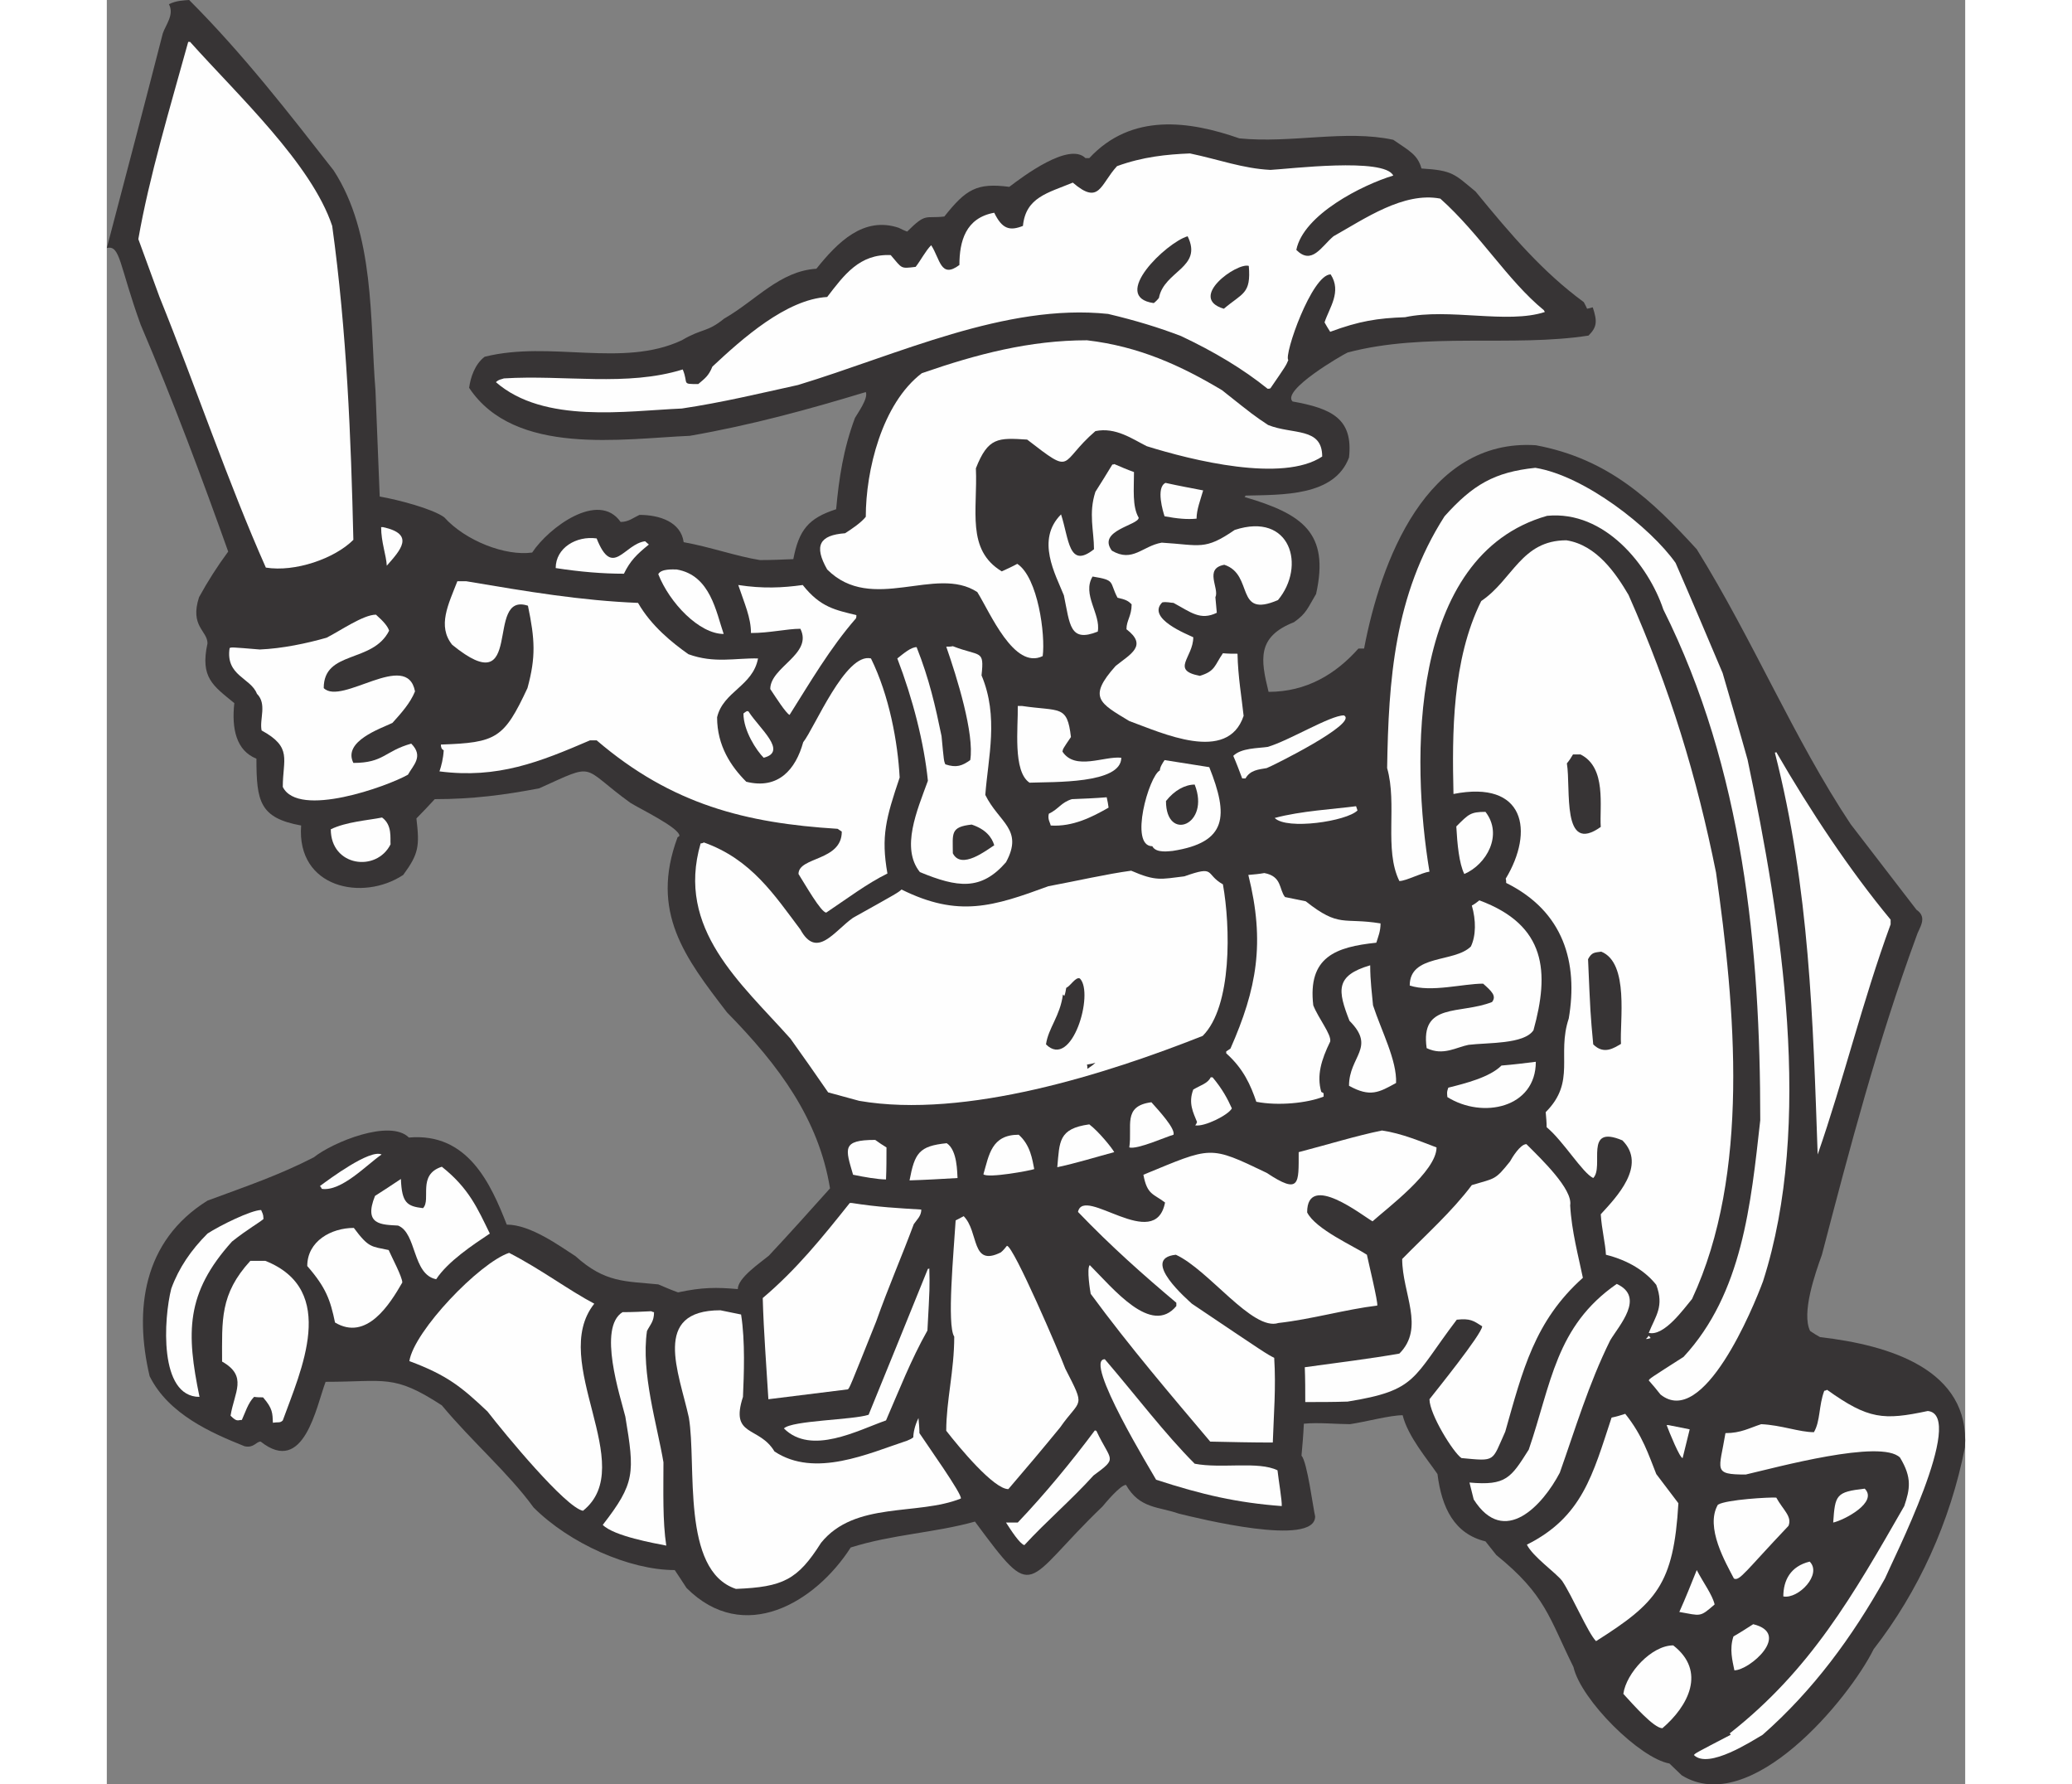 <?xml version="1.0" encoding="UTF-8"?>
<!DOCTYPE svg PUBLIC "-//W3C//DTD SVG 1.1//EN" "http://www.w3.org/Graphics/SVG/1.1/DTD/svg11.dtd">
<!-- Creator: CorelDRAW -->
<svg xmlns="http://www.w3.org/2000/svg" xml:space="preserve" width="7.848in" height="6.757in" version="1.1" style="shape-rendering:geometricPrecision; text-rendering:geometricPrecision; image-rendering:optimizeQuality; fill-rule:evenodd; clip-rule:evenodd"
viewBox="0 0 7847.74 7533.45"
 xmlns:xlink="http://www.w3.org/1999/xlink"
 xmlns:xodm="http://www.corel.com/coreldraw/odm/2003">
 <rect x="0" y="0" width="7847.74" height="7533.45" fill="#808080" stroke="none"/>
 <defs>
  <style type="text/css">
   <![CDATA[
    .fil1 {fill:#FEFEFE}
    .fil0 {fill:#373435}
   ]]>
  </style>
 </defs>
 <g id="Layer_x0020__x0028_Black_x0020_and_x0020_White_x0029_">
  <g id="_2008655422704">
   <path class="fil0" d="M347.73 0c228.51,228.51 425.22,482.85 610.01,719.3 174.86,268.25 153,635.85 176.84,929.92 5.96,149.03 11.92,298.05 17.88,447.08 79.48,13.91 222.55,51.66 272.22,87.43 89.42,99.35 258.31,164.92 371.57,149.03 69.55,-105.31 280.17,-262.29 373.56,-129.16 33.78,0 53.65,-17.88 79.48,-29.81 85.44,0 174.86,29.81 186.78,115.25 111.27,19.87 222.55,59.61 321.9,75.51 47.69,0 95.38,-1.99 141.08,-3.97 23.84,-123.2 63.58,-172.87 180.82,-210.62 11.92,-129.16 29.81,-252.35 79.48,-385.48 9.94,-17.88 57.62,-83.45 45.7,-109.29 -242.42,73.52 -480.86,139.09 -743.14,184.79 -282.16,11.92 -739.17,87.43 -931.91,-202.68 5.96,-43.71 23.84,-99.35 65.57,-131.14 278.18,-69.55 582.2,47.69 832.56,-69.55 87.43,-51.66 105.31,-31.79 178.83,-91.4 135.12,-77.49 234.47,-200.69 389.46,-210.62 89.42,-111.27 198.7,-222.55 347.73,-172.87 11.92,5.96 23.84,11.92 35.77,15.9 81.47,-81.47 75.51,-53.65 156.97,-63.58 91.4,-115.25 137.1,-143.07 274.21,-125.18 57.62,-43.71 252.35,-190.75 321.9,-121.21 5.96,0 11.92,0 15.9,0 178.83,-192.74 423.23,-156.97 633.86,-83.45 220.56,21.86 447.08,-37.75 649.75,5.96 69.55,47.69 103.32,63.58 119.22,121.21 133.13,7.95 139.09,23.84 228.51,97.36 153,186.78 284.14,339.78 457.01,466.95 5.96,9.94 9.94,19.87 13.91,27.82 7.95,-1.99 15.9,-3.97 23.84,-5.96 19.87,59.61 17.88,83.45 -17.88,119.22 -319.91,49.68 -687.51,-15.9 -1017.35,71.53 -21.86,9.94 -280.17,158.96 -232.48,206.65 166.91,29.81 256.33,73.52 238.44,236.46 -61.6,164.92 -282.16,156.97 -437.14,160.95 0,1.99 -1.99,3.97 -3.97,5.96 244.4,71.53 359.65,151.01 302.03,409.33 -35.77,59.61 -39.74,81.47 -93.39,119.22 -156.97,61.6 -141.08,156.97 -107.3,294.08 160.95,0 284.14,-75.51 379.52,-182.81 7.95,0 15.9,0 23.84,0 69.55,-365.61 262.29,-888.2 725.26,-858.39 307.99,57.62 490.79,232.48 679.56,439.13 240.43,387.47 409.33,798.78 649.75,1160.42 93.39,121.21 186.78,242.42 278.18,361.64 49.68,33.78 9.94,77.49 0,111.27 -162.94,443.1 -282.16,896.14 -399.39,1345.21 -27.82,77.49 -87.43,246.39 -49.68,321.9 13.91,9.94 27.82,17.88 41.73,25.83 294.08,33.78 633.86,137.1 612,464.96 -61.6,313.95 -196.71,610.01 -385.48,852.43 -103.32,208.64 -518.61,713.34 -810.7,532.52 -15.9,-15.9 -33.78,-31.79 -51.66,-49.68 -125.18,-21.86 -373.56,-268.25 -405.35,-407.34 -103.32,-208.64 -117.23,-304.01 -325.87,-472.91 -13.91,-17.88 -29.81,-37.75 -45.7,-57.62 -131.14,-31.79 -184.79,-141.08 -202.68,-284.14 -41.73,-61.6 -125.18,-158.96 -147.04,-248.38 -53.65,0 -154.99,27.82 -222.55,37.75 -51.66,0 -135.12,-7.95 -194.73,-1.99 -1.99,45.7 -5.96,91.4 -9.94,135.12 23.84,23.84 49.68,224.53 57.62,256.33 0,131.14 -494.77,7.95 -576.23,-11.92 -83.45,-29.81 -164.92,-19.87 -222.55,-121.21 -23.84,0 -89.42,79.48 -99.35,91.4 -337.79,323.88 -278.18,415.29 -538.48,63.58 -170.88,47.69 -347.73,53.65 -524.57,109.29 -149.03,232.48 -451.05,413.3 -693.47,170.88 -15.9,-23.84 -31.79,-49.68 -49.68,-75.51 -192.74,0 -445.09,-113.26 -596.11,-264.27 -105.31,-145.05 -260.3,-278.18 -387.47,-431.18 -204.66,-133.13 -236.46,-99.35 -490.79,-99.35 -39.74,105.31 -91.4,397.4 -274.21,252.35 -19.87,0 -27.82,27.82 -67.56,19.87 -139.09,-55.64 -321.9,-135.12 -401.38,-296.07 -65.57,-278.18 -29.81,-570.27 244.4,-741.16 166.91,-61.6 302.03,-107.3 449.07,-182.81 79.48,-63.58 321.9,-162.94 401.38,-83.45 248.38,-21.86 345.74,194.73 413.3,367.6 101.34,0 224.53,91.4 290.1,133.13 125.18,113.26 210.62,105.31 349.72,119.22 27.82,11.92 55.64,23.84 83.45,33.78 101.34,-21.86 162.94,-21.86 252.35,-13.91 0,-47.69 95.38,-111.27 131.14,-141.08 87.43,-93.39 172.87,-188.77 258.31,-284.14 -47.69,-292.09 -214.6,-518.61 -435.16,-743.14 -176.84,-230.49 -325.87,-423.23 -208.64,-739.17 3.97,-1.99 5.96,-3.97 7.95,-5.96 0,-33.78 -164.92,-113.26 -206.65,-139.09 -214.6,-154.99 -139.09,-172.87 -385.48,-61.6 -145.05,27.82 -280.17,45.7 -441.12,45.7 -25.83,27.82 -51.66,55.64 -77.49,81.47 13.91,117.23 9.94,149.03 -55.64,238.44 -170.88,113.26 -451.05,55.64 -431.18,-208.64 -174.86,-31.79 -188.77,-101.34 -188.77,-282.16 -85.44,-33.78 -105.31,-127.17 -93.39,-234.47 -89.42,-73.52 -145.05,-107.3 -113.26,-252.35 0,-53.65 -75.51,-71.53 -35.77,-194.73 35.77,-65.57 77.49,-131.14 123.2,-192.74 -111.27,-311.96 -230.49,-631.87 -369.59,-957.74 -91.4,-252.35 -85.44,-337.79 -143.07,-323.88 79.48,-302.03 158.96,-604.05 236.46,-906.08 11.92,-35.77 49.68,-79.48 25.83,-123.2 31.79,-15.9 61.6,-15.9 85.44,-17.88z"/>
   <path class="fil1" d="M351.7 176.84c202.68,226.52 512.65,514.64 600.08,776.92 61.6,445.09 79.48,896.14 89.42,1325.34 -79.48,79.48 -246.39,137.1 -369.59,117.23 -158.96,-357.66 -294.08,-759.04 -449.07,-1142.53 -29.81,-81.47 -59.61,-162.94 -89.42,-244.4 45.7,-262.29 133.13,-552.39 210.62,-832.56 3.97,0 5.96,0 7.95,0z"/>
   <path class="fil1" d="M4574.11 647.77c123.2,25.83 222.55,63.58 339.78,69.55 77.49,-3.97 480.86,-53.65 518.61,23.84 -131.14,39.74 -379.52,164.92 -409.33,313.95 65.57,65.57 105.31,-13.91 156.97,-57.62 131.14,-73.52 296.07,-188.77 451.05,-158.96 168.9,151.01 284.14,345.74 437.14,470.92 1.99,3.97 3.97,5.96 3.97,7.95 -158.96,51.66 -403.36,-17.88 -590.14,21.86 -115.25,3.97 -192.74,15.9 -315.94,61.6 -7.95,-11.92 -15.9,-25.83 -23.84,-39.74 19.87,-61.6 73.52,-129.16 25.83,-202.68 -79.48,0 -198.7,341.77 -178.83,361.64 -9.94,23.84 -9.94,23.84 -75.51,119.22 -3.97,1.99 -7.95,1.99 -11.92,1.99 -103.32,-83.45 -226.52,-156.97 -365.61,-222.55 -93.39,-35.77 -190.75,-65.57 -307.99,-93.39 -433.17,-45.7 -890.18,172.87 -1309.44,300.04 -162.94,35.77 -317.92,73.52 -490.79,99.35 -232.48,9.94 -582.2,65.57 -784.87,-111.27 11.92,-11.92 23.84,-11.92 33.78,-15.9 256.33,-15.9 518.61,35.77 755.07,-37.75 25.83,61.6 -7.95,61.6 65.57,61.6 27.82,-23.84 43.71,-33.78 59.61,-73.52 125.18,-117.23 311.96,-284.14 484.83,-294.08 71.53,-93.39 137.1,-182.81 268.25,-176.84 49.68,57.62 39.74,57.62 105.31,49.68 21.86,-27.82 41.73,-67.56 65.57,-91.4 37.75,57.62 39.74,143.07 119.22,83.45 0,-99.35 25.83,-198.7 147.04,-220.56 33.78,69.55 65.57,77.49 121.21,55.64 11.92,-121.21 105.31,-139.09 210.62,-182.81 113.26,97.36 115.25,7.95 186.78,-69.55 109.29,-39.74 210.62,-49.68 307.99,-53.65z"/>
   <path class="fil0" d="M4564.18 997.48c65.57,133.13 -99.35,145.05 -121.21,260.3 -5.96,7.95 -13.91,15.9 -21.86,21.86 -186.78,-25.83 53.65,-256.33 143.07,-282.16z"/>
   <path class="fil0" d="M4822.49 1122.66c9.94,119.22 -25.83,113.26 -105.31,180.82 -154.99,-45.7 55.64,-196.71 105.31,-180.82z"/>
   <path class="fil1" d="M4138.96 1436.61c220.56,25.83 397.4,107.3 570.27,210.62 135.12,107.3 135.12,107.3 194.73,147.04 103.32,41.73 228.51,7.95 228.51,133.13 -166.91,111.27 -550.4,15.9 -741.16,-43.71 -59.61,-29.81 -131.14,-81.47 -216.58,-63.58 -156.97,135.12 -87.43,190.75 -288.12,35.77 -123.2,-7.95 -164.92,-9.94 -216.58,121.21 7.95,176.84 -41.73,343.75 109.29,435.16 21.86,-9.94 43.71,-19.87 65.57,-31.79 87.43,57.62 119.22,300.04 107.3,389.46 -121.21,59.61 -222.55,-184.79 -276.2,-270.23 -174.86,-115.25 -445.09,93.39 -633.86,-95.38 -57.62,-101.34 -31.79,-145.05 75.51,-153 21.86,-13.91 67.56,-43.71 87.43,-69.55 0,-194.73 67.56,-476.88 236.46,-606.04 234.47,-81.47 457.01,-139.09 697.44,-139.09z"/>
   <path class="fil1" d="M4254.2 1959.2c27.82,11.92 55.64,23.84 83.45,33.78 0,71.53 -7.95,145.05 19.87,192.74 0,31.79 -176.84,53.65 -113.26,139.09 87.43,51.66 129.16,-19.87 210.62,-33.78 162.94,9.94 180.82,33.78 307.99,-53.65 236.46,-77.49 302.03,153 182.81,296.07 -184.79,79.48 -99.35,-107.3 -226.52,-149.03 -87.43,15.9 -19.87,99.35 -37.75,137.1 1.99,21.86 3.97,43.71 5.96,65.57 -69.55,33.78 -109.29,-1.99 -182.81,-41.73 -9.94,0 -31.79,-5.96 -47.69,-1.99 -67.56,67.56 107.3,135.12 131.14,147.04 0,85.44 -97.36,139.09 27.82,162.94 65.57,-19.87 61.6,-43.71 97.36,-95.38 21.86,1.99 41.73,1.99 61.6,1.99 1.99,97.36 17.88,186.78 25.83,262.29 -67.56,202.68 -345.74,71.53 -482.85,21.86 -125.18,-75.51 -176.84,-99.35 -57.62,-232.48 61.6,-49.68 137.1,-85.44 45.7,-154.99 0,-37.75 21.86,-55.64 21.86,-105.31 -13.91,-13.91 -23.84,-19.87 -59.61,-27.82 -35.77,-67.56 -5.96,-73.52 -105.31,-89.42 -45.7,75.51 35.77,158.96 21.86,232.48 -119.22,47.69 -117.23,-29.81 -143.07,-153 -35.77,-89.42 -119.22,-234.47 -11.92,-341.77 33.78,103.32 31.79,232.48 139.09,147.04 0,-77.49 -23.84,-151.01 5.96,-242.42 23.84,-37.75 47.69,-75.51 71.53,-115.25 3.97,0 5.96,0 7.95,-1.99z"/>
   <path class="fil1" d="M6032.58 1975.1c208.64,33.78 486.82,252.35 592.13,401.38 67.56,154.99 133.13,309.97 198.7,464.96 35.77,123.2 71.53,244.4 105.31,365.61 145.05,687.51 278.18,1537.95 65.57,2201.61 -41.73,113.26 -252.35,623.92 -433.17,478.87 -15.9,-19.87 -31.79,-39.74 -49.68,-59.61 3.97,-7.95 3.97,-7.95 147.04,-99.35 248.38,-268.25 284.14,-643.79 323.88,-999.47 0,-723.27 -71.53,-1480.33 -409.33,-2155.91 -61.6,-184.79 -246.39,-419.26 -490.79,-395.42 -588.16,166.91 -574.25,1037.22 -496.75,1502.18 -31.79,3.97 -99.35,39.74 -127.17,39.74 -65.57,-133.13 -7.95,-323.88 -51.66,-476.88 5.96,-369.59 29.81,-731.22 242.42,-1063.05 119.22,-133.13 210.62,-186.78 383.49,-204.66z"/>
   <path class="fil1" d="M4470.79 2038.68c53.65,11.92 107.3,21.86 158.96,31.79 -11.92,41.73 -27.82,81.47 -27.82,119.22 -39.74,3.97 -81.47,0 -135.12,-9.94 -5.96,-17.88 -37.75,-121.21 3.97,-141.08z"/>
   <path class="fil1" d="M1166.38 2225.46c137.1,29.81 73.52,97.36 15.9,162.94 -1.99,-43.71 -23.84,-99.35 -23.84,-162.94 3.97,0 5.96,0 7.95,0z"/>
   <path class="fil1" d="M2068.48 2273.15c67.56,170.88 115.25,23.84 204.66,11.92 5.96,5.96 11.92,9.94 15.9,13.91 -51.66,41.73 -79.48,69.55 -105.31,123.2 -91.4,0 -184.79,-7.95 -288.12,-23.84 0,-85.44 87.43,-137.1 172.87,-125.18z"/>
   <path class="fil1" d="M6163.73 2281.1c129.16,19.87 210.62,143.07 262.29,230.49 176.84,399.39 288.12,766.99 369.59,1172.34 81.47,574.25 145.05,1271.69 -101.34,1800.24 -33.78,39.74 -117.23,158.96 -182.81,143.07 29.81,-73.52 65.57,-111.27 31.79,-202.68 -45.7,-57.62 -117.23,-103.32 -212.61,-127.17 -1.99,-45.7 -17.88,-107.3 -21.86,-170.88 65.57,-71.53 196.71,-206.65 91.4,-311.96 -164.92,-69.55 -75.51,111.27 -123.2,158.96 -45.7,-21.86 -125.18,-154.99 -196.71,-214.6 0,-19.87 -1.99,-41.73 -3.97,-63.58 129.16,-129.16 45.7,-240.43 97.36,-395.42 39.74,-234.47 -19.87,-451.05 -264.27,-572.26 0,-5.96 0,-11.92 -1.99,-17.88 121.21,-200.69 81.47,-417.27 -220.56,-357.66 -5.96,-256.33 -5.96,-566.3 117.23,-814.68 133.13,-89.42 168.9,-256.33 359.65,-256.33z"/>
   <path class="fil1" d="M2406.28 2404.29c143.07,23.84 166.91,180.82 198.7,272.22 -103.32,0 -228.51,-131.14 -276.2,-252.35 11.92,-23.84 63.58,-19.87 77.49,-19.87z"/>
   <path class="fil1" d="M1518.08 2453.97c258.31,43.71 482.85,81.47 725.26,91.4 55.64,97.36 145.05,168.9 212.61,216.58 109.29,39.74 196.71,15.9 294.08,17.88 -21.86,117.23 -147.04,139.09 -172.87,248.38 0,121.21 59.61,208.64 123.2,272.22 135.12,33.78 208.64,-51.66 240.43,-166.91 47.69,-59.61 178.83,-379.52 286.13,-353.69 77.49,156.97 113.26,353.69 121.21,502.72 -57.62,170.88 -79.48,248.38 -51.66,405.35 -85.44,41.73 -174.86,109.29 -258.31,164.92 -21.86,0 -89.42,-119.22 -117.23,-162.94 0,-73.52 182.81,-53.65 182.81,-178.83 -5.96,-3.97 -11.92,-7.95 -17.88,-11.92 -385.48,-23.84 -699.43,-101.34 -1017.35,-373.56 -7.95,0 -17.88,0 -27.82,0 -212.61,91.4 -389.46,162.94 -635.85,131.14 7.95,-23.84 15.9,-53.65 17.88,-89.42 -9.94,-3.97 -11.92,-13.91 -11.92,-23.84 234.47,-7.95 266.26,-25.83 365.61,-238.44 35.77,-131.14 31.79,-204.66 1.99,-347.73 -186.78,-61.6 -7.95,419.26 -319.91,164.92 -63.58,-79.48 -15.9,-170.88 21.86,-268.25 13.91,0 25.83,0 37.75,0z"/>
   <path class="fil1" d="M2938.8 2469.86c75.51,95.38 139.09,105.31 226.52,127.17 0,5.96 0,9.94 -1.99,13.91 -109.29,125.18 -194.73,272.22 -280.17,407.34 -15.9,-7.95 -57.62,-73.52 -81.47,-109.29 0,-93.39 180.82,-147.04 127.17,-254.34 -57.62,0 -129.16,17.88 -208.64,17.88 0,-65.57 -27.82,-125.18 -53.65,-202.68 103.32,15.9 186.78,11.92 272.22,0z"/>
   <path class="fil1" d="M1136.57 2595.04c33.78,29.81 49.68,49.68 55.64,67.56 -69.55,139.09 -276.2,81.47 -276.2,242.42 75.51,75.51 351.7,-162.94 385.48,13.91 -19.87,49.68 -59.61,93.39 -95.38,133.13 -49.68,23.84 -210.62,77.49 -164.92,168.9 129.16,0 131.14,-49.68 244.4,-81.47 53.65,53.65 7.95,91.4 -13.91,131.14 -87.43,49.68 -462.97,184.79 -528.55,51.66 0,-117.23 41.73,-166.91 -89.42,-238.44 -9.94,-47.69 23.84,-111.27 -19.87,-154.99 -25.83,-67.56 -133.13,-75.51 -115.25,-192.74 7.95,-3.97 7.95,-3.97 127.17,5.96 95.38,-3.97 198.7,-25.83 282.16,-49.68 55.64,-27.82 154.99,-97.36 208.64,-97.36z"/>
   <path class="fil1" d="M3572.66 2728.17c117.23,45.7 133.13,11.92 121.21,123.2 73.52,174.86 27.82,345.74 15.9,504.7 57.62,117.23 162.94,145.05 87.43,284.14 -105.31,121.21 -204.66,107.3 -363.62,41.73 -81.47,-101.34 -11.92,-260.3 33.78,-385.48 -15.9,-158.96 -63.58,-345.74 -129.16,-516.62 27.82,-21.86 57.62,-47.69 81.47,-47.69 53.65,135.12 79.48,250.36 105.31,375.55 9.94,105.31 9.94,105.31 15.9,119.22 47.69,15.9 71.53,5.96 105.31,-17.88 17.88,-111.27 -55.64,-347.73 -101.34,-478.87 9.94,0 19.87,0 27.82,-1.99z"/>
   <path class="fil1" d="M3864.75 2980.53c160.95,23.84 190.75,-5.96 206.65,131.14 -33.78,49.68 -33.78,49.68 -35.77,61.6 53.65,81.47 176.84,17.88 248.38,25.83 0,111.27 -288.12,101.34 -387.47,105.31 -71.53,-47.69 -47.69,-234.47 -49.68,-323.88 5.96,0 11.92,0 17.88,0z"/>
   <path class="fil1" d="M2710.29 3004.37c45.7,71.53 166.91,168.9 63.58,194.73 -29.81,-29.81 -85.44,-113.26 -85.44,-186.78 7.95,-5.96 15.9,-13.91 21.86,-7.95z"/>
   <path class="fil1" d="M5223.87 3020.27c65.57,31.79 -307.99,216.58 -325.87,222.55 -33.78,5.96 -69.55,7.95 -89.42,43.71 -3.97,0 -7.95,0 -13.91,0 -11.92,-31.79 -23.84,-63.58 -37.75,-95.38 33.78,-33.78 105.31,-31.79 145.05,-37.75 89.42,-25.83 264.27,-133.13 321.9,-133.13z"/>
   <path class="fil1" d="M7049.94 3175.25c145.05,250.36 309.97,498.74 482.85,707.38 0,7.95 0,13.91 0,19.87 -119.22,325.87 -198.7,657.7 -307.99,971.65 -19.87,-564.31 -33.78,-1122.66 -180.82,-1696.91 1.99,0 3.97,0 5.96,-1.99z"/>
   <path class="fil0" d="M6223.34 3185.19c111.27,55.64 79.48,220.56 85.44,306 -166.91,119.22 -125.18,-160.95 -143.07,-268.25 9.94,-11.92 17.88,-23.84 25.83,-37.75 11.92,0 21.86,0 31.79,0z"/>
   <path class="fil1" d="M4466.81 3209.03c63.58,9.94 127.17,19.87 188.77,29.81 81.47,204.66 77.49,317.92 -154.99,353.69 -9.94,0 -69.55,11.92 -85.44,-19.87 -99.35,0 -13.91,-298.05 31.79,-319.91 0,-13.91 11.92,-31.79 19.87,-43.71z"/>
   <path class="fil0" d="M4593.98 3312.36c67.56,170.88 -121.21,244.4 -121.21,69.55 35.77,-45.7 81.47,-69.55 121.21,-69.55z"/>
   <path class="fil1" d="M4222.41 3366.01c3.97,15.9 5.96,29.81 7.95,43.71 -69.55,39.74 -151.01,81.47 -244.4,75.51 -1.99,-11.92 -13.91,-25.83 -7.95,-49.68 41.73,-19.87 51.66,-47.69 97.36,-61.6 49.68,-1.99 99.35,-3.97 147.04,-7.95z"/>
   <path class="fil1" d="M5275.53 3403.76c1.99,5.96 3.97,11.92 5.96,17.88 -45.7,45.7 -298.05,83.45 -349.72,31.79 109.29,-29.81 254.34,-37.75 343.75,-49.68z"/>
   <path class="fil1" d="M5821.96 3427.6c75.51,97.36 3.97,222.55 -89.42,262.29 -21.86,-43.71 -29.81,-127.17 -33.78,-200.69 51.66,-51.66 59.61,-61.6 123.2,-61.6z"/>
   <path class="fil1" d="M1162.41 3451.45c43.71,31.79 33.78,87.43 35.77,113.26 -59.61,119.22 -252.35,93.39 -252.35,-63.58 65.57,-31.79 156.97,-37.75 216.58,-49.68z"/>
   <path class="fil0" d="M3652.14 3481.25c59.61,19.87 85.44,53.65 95.38,87.43 -31.79,19.87 -139.09,105.31 -174.86,33.78 0,-83.45 -11.92,-111.27 79.48,-121.21z"/>
   <path class="fil1" d="M2521.52 3556.76c200.69,71.53 298.05,222.55 407.34,367.6 69.55,127.17 143.07,5.96 222.55,-49.68 188.77,-105.31 188.77,-105.31 204.66,-119.22 240.43,119.22 387.47,71.53 619.95,-13.91 117.23,-21.86 246.39,-51.66 349.72,-65.57 105.31,45.7 125.18,35.77 224.53,23.84 135.12,-47.69 85.44,-9.94 162.94,33.78 31.79,176.84 39.74,514.64 -85.44,639.82 -401.38,158.96 -1001.46,351.7 -1450.52,274.21 -43.71,-11.92 -87.43,-23.84 -131.14,-35.77 -51.66,-75.51 -105.31,-151.01 -158.96,-226.52 -208.64,-234.47 -484.83,-462.97 -379.52,-824.61 5.96,0 9.94,-1.99 13.91,-3.97z"/>
   <path class="fil1" d="M4888.06 3685.92c75.51,13.91 61.6,69.55 87.43,101.34 29.81,5.96 59.61,11.92 87.43,17.88 143.07,113.26 156.97,67.56 315.94,93.39 0,33.78 -9.94,55.64 -17.88,81.47 -170.88,17.88 -290.1,59.61 -266.26,264.27 21.86,55.64 77.49,123.2 71.53,153 -37.75,77.49 -57.62,143.07 -37.75,212.61 3.97,1.99 7.95,3.97 9.94,5.96 0,5.96 0,9.94 0,13.91 -69.55,27.82 -192.74,39.74 -284.14,21.86 -23.84,-69.55 -53.65,-139.09 -127.17,-204.66 0,-1.99 0,-3.97 0,-7.95 5.96,-3.97 11.92,-7.95 17.88,-11.92 111.27,-252.35 147.04,-447.08 75.51,-733.21 23.84,-1.99 45.7,-3.97 67.56,-7.95z"/>
   <path class="fil1" d="M5796.13 3801.16c284.14,105.31 296.07,304.01 228.51,548.42 -39.74,59.61 -192.74,51.66 -274.21,61.6 -51.66,9.94 -107.3,47.69 -176.84,13.91 -27.82,-194.73 141.08,-141.08 276.2,-194.73 19.87,-25.83 -1.99,-45.7 -37.75,-77.49 -85.44,0 -218.57,37.75 -309.97,7.95 0,-133.13 188.77,-95.38 258.31,-164.92 21.86,-45.7 21.86,-111.27 3.97,-172.87 11.92,-5.96 21.86,-13.91 31.79,-21.86z"/>
   <path class="fil0" d="M6310.77 4017.75c119.22,47.69 77.49,296.07 83.45,389.46 -27.82,15.9 -71.53,47.69 -117.23,1.99 -11.92,-129.16 -11.92,-129.16 -21.86,-359.65 15.9,-29.81 27.82,-27.82 55.64,-31.79z"/>
   <path class="fil1" d="M5335.14 4075.37c0,67.56 7.95,121.21 11.92,168.9 35.77,109.29 101.34,232.48 97.36,327.86 -71.53,39.74 -109.29,61.6 -198.7,11.92 0,-125.18 115.25,-160.95 1.99,-274.21 -49.68,-127.17 -61.6,-190.75 87.43,-234.47z"/>
   <path class="fil0" d="M4109.15 4131.01c61.6,61.6 -33.78,387.47 -143.07,278.18 9.94,-69.55 59.61,-119.22 71.53,-210.62 1.99,1.99 3.97,3.97 5.96,5.96 3.97,-9.94 5.96,-21.86 7.95,-33.78 19.87,-9.94 39.74,-47.69 57.62,-39.74z"/>
   <path class="fil1" d="M6034.57 4482.71c0,194.73 -224.53,242.42 -373.56,149.03 -1.99,-21.86 -1.99,-21.86 3.97,-39.74 71.53,-17.88 174.86,-43.71 224.53,-93.39 49.68,-3.97 97.36,-9.94 145.05,-15.9z"/>
   <path class="fil0" d="M4174.72 4486.68c-9.94,9.94 -21.86,17.88 -33.78,25.83 0,-5.96 0,-11.92 -1.99,-17.88 11.92,-1.99 23.84,-3.97 35.77,-7.95z"/>
   <path class="fil1" d="M4669.49 4548.28c41.73,49.68 63.58,91.4 81.47,131.14 -13.91,27.82 -117.23,79.48 -154.99,71.53 3.97,-3.97 5.96,-7.95 7.95,-13.91 -15.9,-39.74 -37.75,-79.48 -15.9,-137.1 29.81,-17.88 61.6,-25.83 73.52,-51.66 3.97,0 5.96,0 7.95,0z"/>
   <path class="fil1" d="M4411.18 4653.59c33.78,37.75 101.34,111.27 93.39,137.1 -29.81,7.95 -153,63.58 -186.78,53.65 13.91,-89.42 -29.81,-174.86 93.39,-190.75z"/>
   <path class="fil1" d="M4148.89 4746.98c39.74,29.81 97.36,101.34 105.31,117.23 -81.47,21.86 -156.97,45.7 -240.43,63.58 9.94,-107.3 3.97,-162.94 135.12,-180.82z"/>
   <path class="fil1" d="M5384.82 4772.82c83.45,11.92 166.91,47.69 230.49,71.53 0,101.34 -208.64,256.33 -270.23,311.96 -39.74,-21.86 -276.2,-210.62 -276.2,-37.75 35.77,71.53 198.7,143.07 252.35,178.83 5.96,29.81 47.69,200.69 43.71,214.6 -133.13,15.9 -276.2,57.62 -417.27,73.52 -109.29,35.77 -294.08,-224.53 -433.17,-288.12 -154.99,15.9 55.64,194.73 67.56,206.65 315.94,212.61 315.94,212.61 347.73,228.51 7.95,125.18 -1.99,240.43 -5.96,357.66 -87.43,0 -174.86,-1.99 -264.27,-3.97 -160.95,-190.75 -339.78,-399.39 -504.7,-623.92 -1.99,-9.94 -17.88,-107.3 -3.97,-121.21 99.35,99.35 260.3,300.04 365.61,172.87 0,-3.97 0,-7.95 0,-13.91 -139.09,-117.23 -274.21,-236.46 -415.29,-383.49 23.84,-113.26 325.87,174.86 367.6,-39.74 -49.68,-37.75 -75.51,-31.79 -91.4,-117.23 290.1,-119.22 276.2,-125.18 520.6,-7.95 141.08,93.39 135.12,45.7 135.12,-87.43 129.16,-33.78 244.4,-69.55 351.7,-91.4z"/>
   <path class="fil1" d="M3850.84 4790.7c49.68,43.71 57.62,105.31 65.57,145.05 -13.91,5.96 -196.71,39.74 -214.6,21.86 23.84,-81.47 33.78,-166.91 149.03,-166.91z"/>
   <path class="fil1" d="M3244.8 4812.56c15.9,11.92 31.79,21.86 47.69,31.79 0,45.7 0,91.4 -1.99,135.12 -33.78,0 -91.4,-9.94 -139.09,-19.87 -31.79,-109.29 -49.68,-147.04 93.39,-147.04z"/>
   <path class="fil1" d="M3546.83 4826.46c45.7,29.81 43.71,125.18 45.7,147.04 -67.56,3.97 -135.12,7.95 -202.68,9.94 21.86,-115.25 39.74,-145.05 156.97,-156.97z"/>
   <path class="fil1" d="M5994.83 4830.44c63.58,63.58 196.71,190.75 184.79,258.31 5.96,109.29 35.77,218.57 53.65,306 -204.66,182.81 -254.34,391.44 -327.86,649.75 -57.62,127.17 -37.75,125.18 -184.79,111.27 -33.78,-21.86 -135.12,-184.79 -135.12,-248.38 19.87,-25.83 222.55,-276.2 222.55,-307.99 -37.75,-23.84 -49.68,-33.78 -107.3,-27.82 -188.77,248.38 -164.92,298.05 -460.99,345.74 -59.61,1.99 -119.22,1.99 -178.83,1.99 0,-47.69 0,-97.36 -1.99,-147.04 143.07,-19.87 276.2,-35.77 399.39,-57.62 109.29,-109.29 11.92,-254.34 11.92,-399.39 99.35,-101.34 210.62,-200.69 294.08,-311.96 99.35,-29.81 97.36,-19.87 160.95,-99.35 9.94,-17.88 43.71,-73.52 69.55,-73.52z"/>
   <path class="fil1" d="M1160.42 4874.15c-63.58,43.71 -168.9,156.97 -252.35,145.05 -1.99,-3.97 -3.97,-7.95 -7.95,-11.92 37.75,-27.82 210.62,-156.97 260.3,-133.13z"/>
   <path class="fil1" d="M1414.76 4925.82c115.25,91.4 151.01,176.84 202.68,282.16 -71.53,47.69 -176.84,117.23 -226.52,192.74 -101.34,-19.87 -81.47,-194.73 -160.95,-226.52 -69.55,-3.97 -147.04,-1.99 -97.36,-125.18 37.75,-23.84 73.52,-47.69 109.29,-71.53 3.97,101.34 25.83,115.25 93.39,123.2 35.77,-35.77 -25.83,-141.08 79.48,-174.86z"/>
   <path class="fil1" d="M3145.45 5078.82c113.26,17.88 198.7,21.86 294.08,27.82 0,27.82 -19.87,43.71 -31.79,61.6 -51.66,139.09 -105.31,260.3 -158.96,411.31 -111.27,278.18 -111.27,278.18 -119.22,286.13 -111.27,13.91 -222.55,27.82 -335.81,41.73 -7.95,-135.12 -19.87,-282.16 -23.84,-427.21 143.07,-121.21 250.36,-254.34 367.6,-401.38 3.97,0 5.96,0 7.95,0z"/>
   <path class="fil1" d="M651.74 5108.62c11.92,25.83 7.95,23.84 9.94,37.75 -17.88,15.9 -65.57,41.73 -133.13,95.38 -196.71,218.57 -192.74,385.48 -137.1,655.72 -172.87,0 -151.01,-331.83 -119.22,-457.01 31.79,-87.43 83.45,-162.94 153,-232.48 51.66,-33.78 184.79,-99.35 226.52,-99.35z"/>
   <path class="fil1" d="M3618.36 5134.45c65.57,65.57 29.81,216.58 156.97,153 9.94,-7.95 17.88,-17.88 25.83,-27.82 27.82,0 224.53,459 246.39,518.61 87.43,170.88 65.57,123.2 -21.86,248.38 -71.53,87.43 -145.05,174.86 -218.57,260.3 -61.6,0 -206.65,-174.86 -262.29,-246.39 0,-127.17 33.78,-252.35 33.78,-397.4 -31.79,-47.69 -1.99,-359.65 5.96,-490.79 11.92,-5.96 23.84,-11.92 33.78,-17.88z"/>
   <path class="fil1" d="M1043.18 5184.13c63.58,85.44 73.52,77.49 147.04,93.39 11.92,27.82 57.62,113.26 57.62,137.1 -53.65,93.39 -151.01,248.38 -284.14,168.9 -19.87,-95.38 -37.75,-147.04 -117.23,-238.44 0,-105.31 101.34,-160.95 196.71,-160.95z"/>
   <path class="fil1" d="M1698.9 5289.44c135.12,69.55 250.36,156.97 359.65,214.6 -194.73,244.4 190.75,683.53 -47.69,874.29 -73.52,-13.91 -327.86,-321.9 -403.36,-419.26 -107.3,-101.34 -168.9,-153 -329.84,-212.61 19.87,-127.17 296.07,-415.29 421.25,-457.01z"/>
   <path class="fil1" d="M669.62 5323.22c309.97,123.2 149.03,464.96 73.52,673.6 -11.92,11.92 -17.88,5.96 -41.73,9.94 -1.99,-39.74 0,-59.61 -41.73,-107.3 -11.92,0 -23.84,0 -37.75,-1.99 -25.83,25.83 -37.75,67.56 -51.66,97.36 -17.88,0 -19.87,9.94 -47.69,-17.88 15.9,-99.35 73.52,-166.91 -35.77,-228.51 0,-174.86 -9.94,-284.14 119.22,-425.22 21.86,0 43.71,0 63.58,0z"/>
   <path class="fil1" d="M3473.31 5355.01c1.99,79.48 1.99,79.48 -7.95,262.29 -69.55,123.2 -121.21,256.33 -174.86,379.52 -119.22,41.73 -315.94,149.03 -431.18,33.78 33.78,-33.78 292.09,-35.77 357.66,-57.62 83.45,-204.66 166.91,-409.33 250.36,-615.98 1.99,0 3.97,0 5.96,-1.99z"/>
   <path class="fil1" d="M6376.34 5420.58c121.21,55.64 9.94,174.86 -27.82,238.44 -91.4,184.79 -147.04,373.56 -212.61,558.35 -71.53,137.1 -234.47,315.94 -363.62,113.26 -5.96,-23.84 -11.92,-47.69 -17.88,-71.53 154.99,13.91 174.86,-19.87 250.36,-139.09 95.38,-278.18 113.26,-520.6 371.57,-699.43z"/>
   <path class="fil1" d="M2591.07 5531.86c29.81,5.96 59.61,11.92 87.43,17.88 17.88,113.26 11.92,254.34 7.95,347.73 -55.64,170.88 67.56,121.21 133.13,230.49 170.88,113.26 397.4,7.95 560.34,-45.7 9.94,-3.97 17.88,-7.95 25.83,-13.91 0,-17.88 5.96,-49.68 21.86,-81.47 1.99,21.86 3.97,43.71 3.97,63.58 29.81,45.7 182.81,260.3 174.86,276.2 -182.81,73.52 -447.08,9.94 -590.14,186.78 -99.35,156.97 -160.95,186.78 -359.65,194.73 -232.48,-77.49 -164.92,-522.59 -198.7,-723.27 -41.73,-190.75 -158.96,-453.04 133.13,-453.04z"/>
   <path class="fil1" d="M2298.98 5535.83c3.97,1.99 7.95,3.97 11.92,3.97 0,39.74 -15.9,51.66 -29.81,79.48 -25.83,176.84 43.71,399.39 69.55,554.38 0,119.22 -3.97,248.38 11.92,351.7 -49.68,-9.94 -220.56,-39.74 -268.25,-87.43 137.1,-176.84 135.12,-218.57 95.38,-457.01 -21.86,-87.43 -117.23,-375.55 -11.92,-441.12 41.73,0 81.47,-1.99 121.21,-3.97z"/>
   <path class="fil1" d="M6511.46 5639.15c3.97,3.97 5.96,7.95 7.95,9.94 -5.96,1.99 -11.92,3.97 -19.87,3.97 3.97,-3.97 7.95,-7.95 11.92,-13.91z"/>
   <path class="fil1" d="M4214.46 5738.51c131.14,153 254.34,315.94 379.52,441.12 113.26,21.86 268.25,-11.92 349.72,27.82 3.97,37.75 19.87,131.14 17.88,151.01 -186.78,-13.91 -335.81,-47.69 -530.53,-111.27 -13.91,-25.83 -309.97,-508.68 -216.58,-508.68z"/>
   <path class="fil1" d="M7264.53 5867.66c174.86,125.18 238.44,129.16 425.22,89.42 164.92,15.9 -151.01,635.85 -180.82,707.38 -139.09,248.38 -304.01,472.91 -516.62,659.69 -41.73,23.84 -228.51,147.04 -290.1,85.44 5.96,-7.95 5.96,-7.95 154.99,-85.44 0,-1.99 -1.99,-3.97 -3.97,-5.96 341.77,-268.25 520.6,-582.2 737.18,-959.73 23.84,-71.53 33.78,-119.22 -17.88,-204.66 -79.48,-79.48 -522.59,41.73 -651.74,71.53 -141.08,0 -111.27,-17.88 -85.44,-174.86 65.57,0 101.34,-21.86 151.01,-37.75 85.44,3.97 160.95,33.78 222.55,33.78 27.82,-47.69 19.87,-111.27 43.71,-174.86 3.97,0 7.95,-1.99 11.92,-3.97z"/>
   <path class="fil1" d="M6412.1 5969c73.52,91.4 99.35,174.86 131.14,254.34 31.79,41.73 63.58,83.45 93.39,123.2 -19.87,343.75 -93.39,421.25 -347.73,582.2 -33.78,-33.78 -99.35,-188.77 -143.07,-254.34 -27.82,-35.77 -123.2,-101.34 -149.03,-153 234.47,-117.23 278.18,-296.07 357.66,-536.49 19.87,-3.97 39.74,-9.94 57.62,-15.9z"/>
   <path class="fil1" d="M6594.91 6016.69c29.81,5.96 59.61,11.92 89.42,17.88 -9.94,41.73 -19.87,81.47 -29.81,121.21 -11.92,0 -55.64,-107.3 -67.56,-139.09 3.97,0 5.96,0 7.95,0z"/>
   <path class="fil1" d="M4178.7 6040.53c61.6,131.14 93.39,111.27 -11.92,188.77 -93.39,103.32 -198.7,192.74 -292.09,294.08 -19.87,-5.96 -55.64,-61.6 -77.49,-95.38 17.88,0 33.78,0 49.68,0 115.25,-121.21 226.52,-256.33 325.87,-389.46 1.99,1.99 3.97,1.99 5.96,1.99z"/>
   <path class="fil1" d="M7423.5 6284.94c57.62,57.62 -87.43,133.13 -133.13,143.07 7.95,-117.23 11.92,-129.16 133.13,-143.07z"/>
   <path class="fil1" d="M7049.94 6322.69c29.81,53.65 67.56,79.48 51.66,119.22 -182.81,192.74 -206.65,234.47 -230.49,222.55 -33.78,-65.57 -123.2,-216.58 -67.56,-311.96 37.75,-21.86 218.57,-31.79 246.39,-29.81z"/>
   <path class="fil1" d="M7191.02 6592.92c53.65,53.65 -47.69,158.96 -111.27,147.04 0,-67.56 29.81,-127.17 111.27,-147.04z"/>
   <path class="fil1" d="M6714.13 6628.69c27.82,53.65 65.57,103.32 75.51,145.05 -63.58,55.64 -57.62,47.69 -149.03,31.79 25.83,-57.62 49.68,-117.23 73.52,-176.84z"/>
   <path class="fil1" d="M6952.57 6857.2c162.94,39.74 -15.9,194.73 -79.48,194.73 -7.95,-39.74 -21.86,-89.42 -3.97,-143.07 27.82,-15.9 55.64,-33.78 83.45,-51.66z"/>
   <path class="fil1" d="M6614.78 6946.61c141.08,109.29 63.58,256.33 -45.7,349.72 -35.77,0 -123.2,-99.35 -164.92,-145.05 11.92,-87.43 119.22,-204.66 210.62,-204.66z"/>
  </g>
 </g>
</svg>
